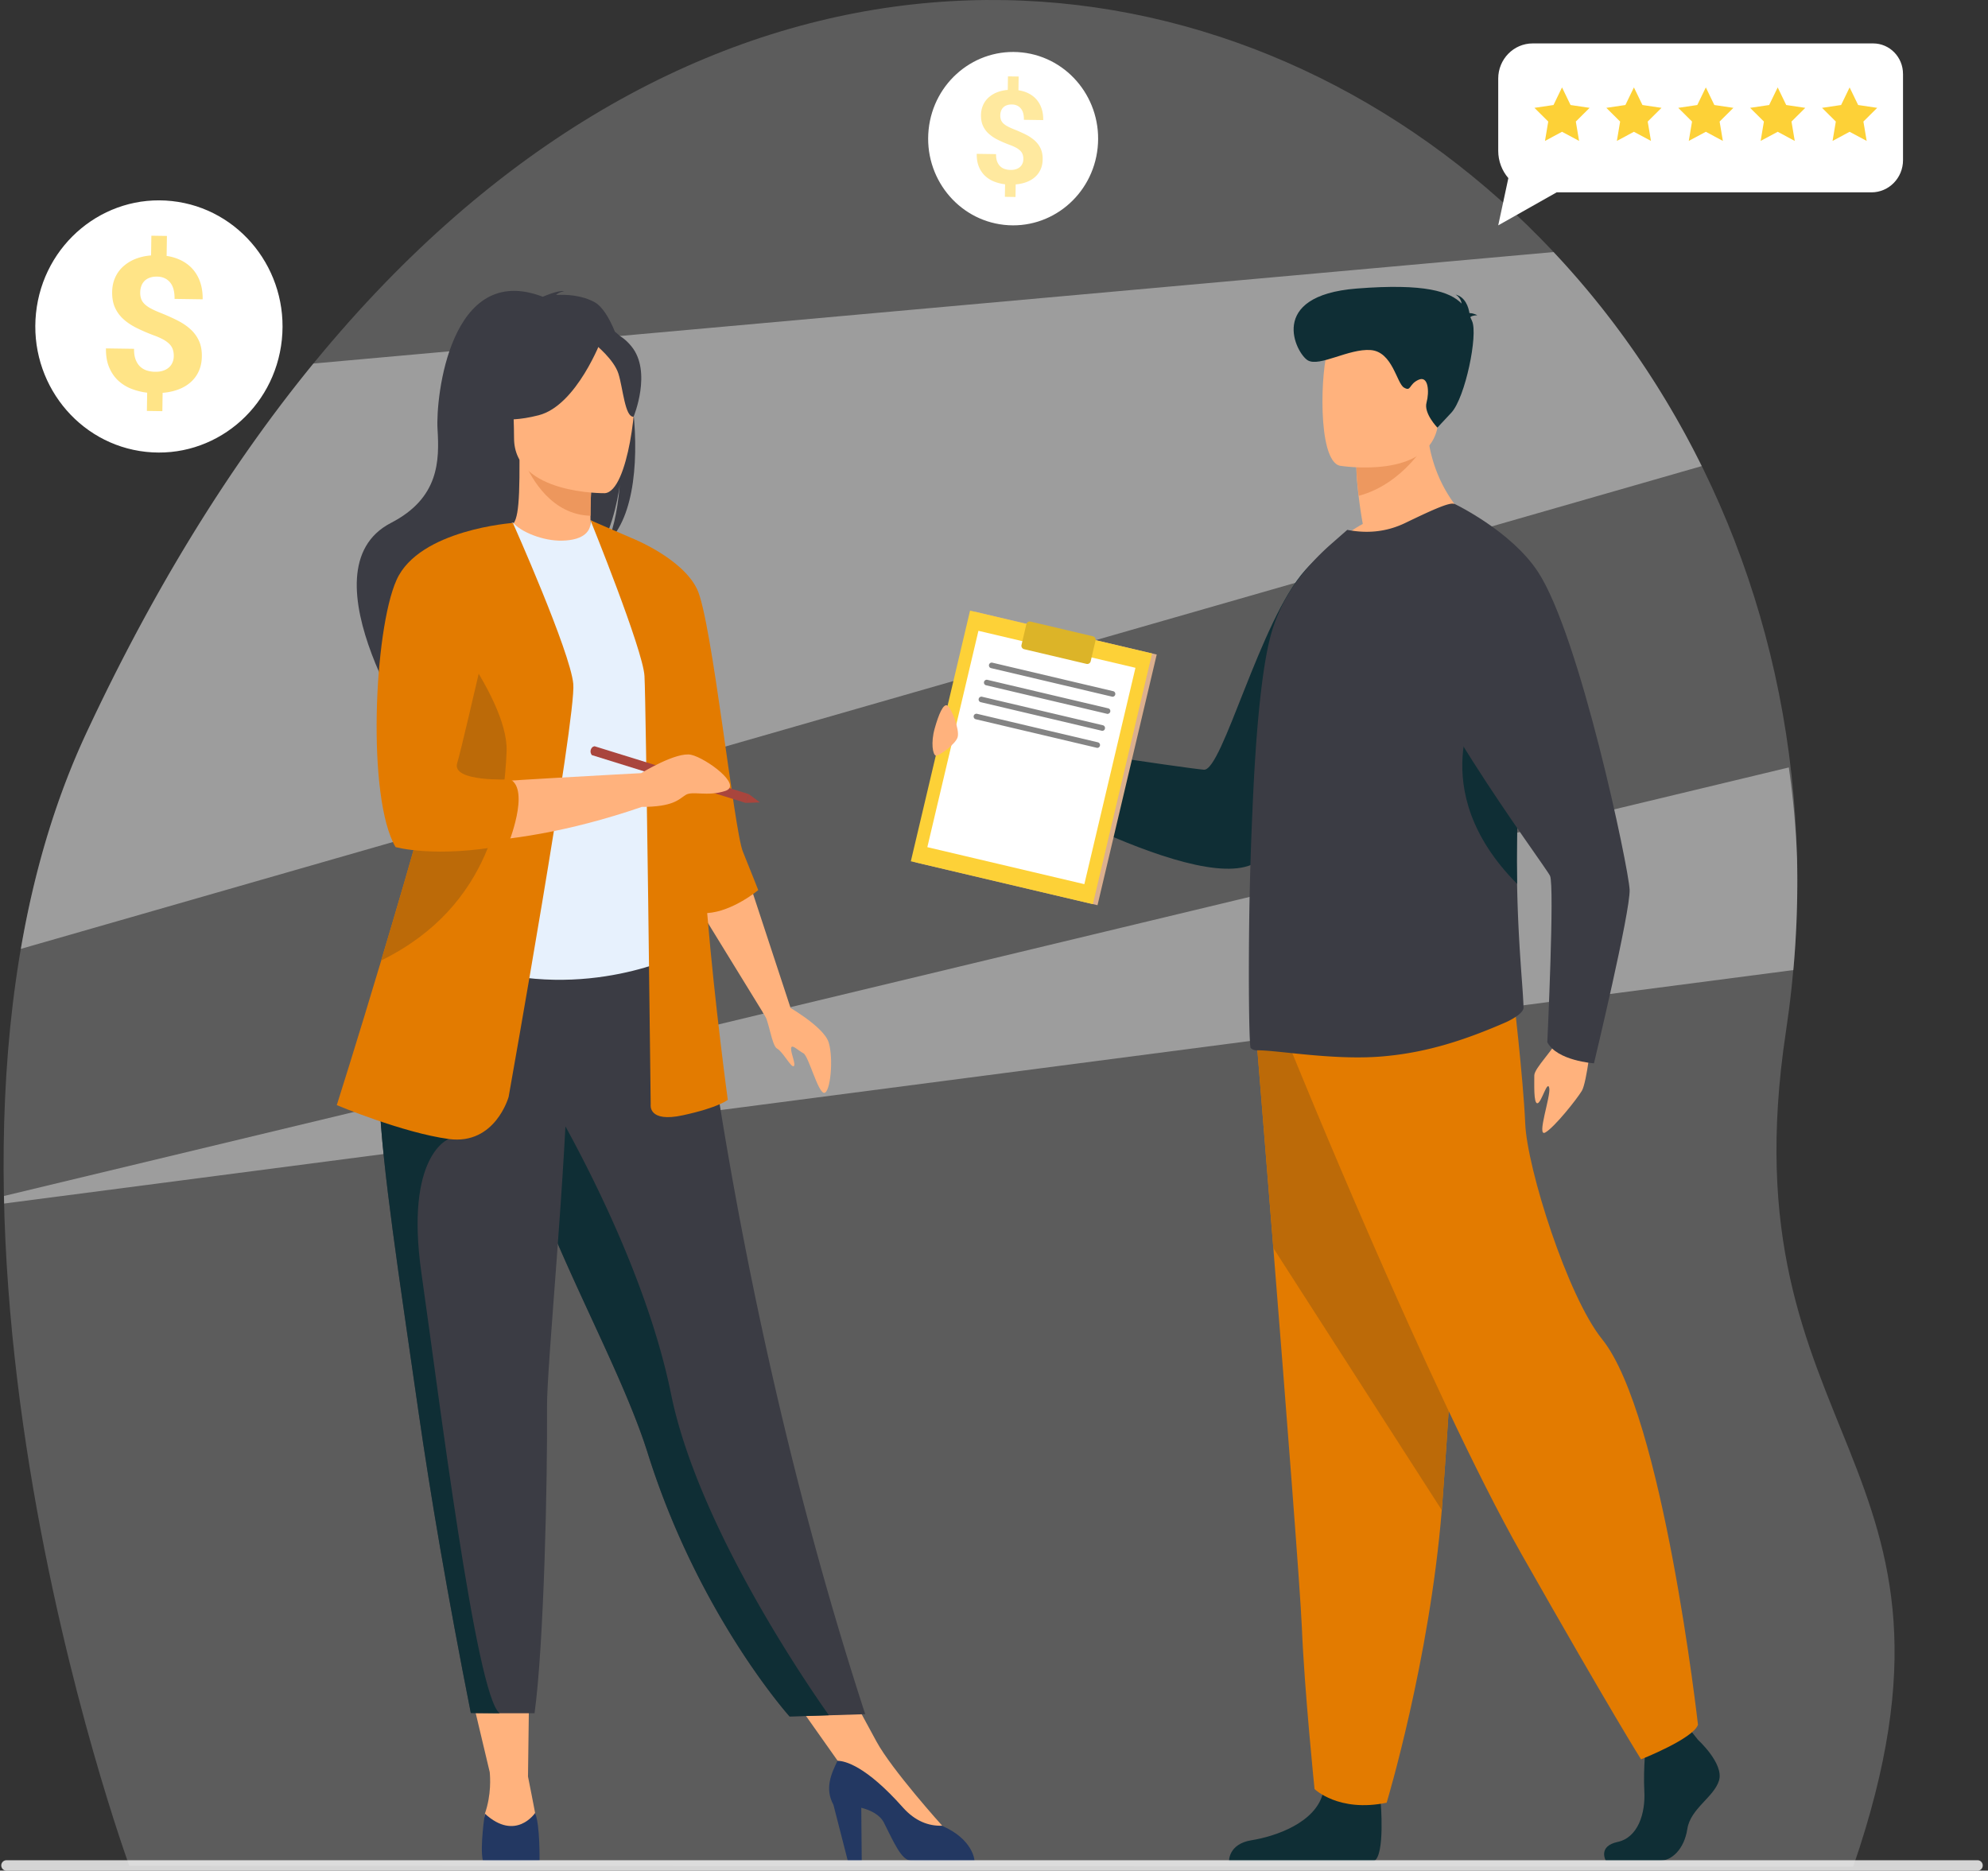 <svg width="356" height="335" fill="none" xmlns="http://www.w3.org/2000/svg"><rect width="100%" height="100%" fill="#333333" stroke="none"/><g clip-path="url(#clip0_2008_984)"><path d="M50.472 60.84c1.288-12.4-7.524-23.52-19.682-24.832-12.157-1.314-23.056 7.675-24.344 20.077-1.287 12.402 7.525 23.52 19.682 24.834 12.158 1.313 23.057-7.676 24.344-20.078z" fill="#fff"/><path d="M31.116 63.791a3.594 3.594 0 00-.174-1.224 2.567 2.567 0 00-.612-.966 4.782 4.782 0 00-1.112-.809 12.23 12.23 0 00-1.67-.733 32.634 32.634 0 01-3.08-1.325c-.922-.46-1.71-.985-2.364-1.58a6.225 6.225 0 01-1.512-2.067c-.355-.787-.524-1.72-.508-2.797.013-.936.187-1.784.524-2.55a5.896 5.896 0 011.421-1.991 7.237 7.237 0 012.188-1.363c.847-.345 1.794-.56 2.838-.643l.05-3.531 2.786.041-.052 3.58a8.578 8.578 0 012.705.849c.807.42 1.49.956 2.05 1.613a6.87 6.87 0 011.281 2.322c.294.89.434 1.885.418 2.985l-5.032-.074c.018-1.32-.253-2.312-.82-2.974-.566-.661-1.33-1.002-2.294-1.016-.522-.007-.974.06-1.354.203-.38.142-.694.34-.94.597a2.457 2.457 0 00-.554.908 3.56 3.56 0 00-.19 1.136 3.31 3.31 0 00.159 1.11c.11.331.307.64.587.924.28.283.653.553 1.121.809.468.253 1.047.519 1.74.793 1.119.445 2.138.901 3.055 1.365.916.465 1.702.995 2.355 1.595a6.33 6.33 0 011.512 2.077c.355.786.524 1.713.508 2.78-.013.968-.192 1.835-.533 2.6a5.806 5.806 0 01-1.43 1.976c-.613.553-1.347.994-2.206 1.321-.859.327-1.81.535-2.856.618l-.048 3.282-2.768-.041.047-3.266a11.482 11.482 0 01-2.786-.685 7.37 7.37 0 01-2.375-1.464c-.687-.632-1.234-1.425-1.638-2.377-.405-.952-.597-2.088-.579-3.407l5.033.074c-.012.781.086 1.434.293 1.96.208.525.489.947.843 1.267a3.1 3.1 0 001.218.678c.457.134.922.203 1.4.21.544.009 1.025-.056 1.439-.194.413-.136.761-.33 1.044-.579.282-.249.495-.546.64-.89.15-.343.228-.719.232-1.127z" fill="#FFE487"/><path d="M196.561 26.466c.886-8.526-5.173-16.17-13.532-17.073-8.358-.903-15.851 5.277-16.736 13.803-.885 8.527 5.173 16.171 13.531 17.074 8.359.903 15.852-5.277 16.737-13.804z" fill="#fff"/><path d="M183.256 28.511a2.485 2.485 0 00-.119-.841 1.765 1.765 0 00-.422-.665 3.284 3.284 0 00-.764-.556 8.366 8.366 0 00-1.148-.504 22.563 22.563 0 01-2.118-.911 7.12 7.12 0 01-1.625-1.086 4.295 4.295 0 01-1.039-1.421c-.244-.54-.36-1.183-.35-1.923a4.49 4.49 0 01.361-1.753c.231-.526.556-.982.977-1.37a4.97 4.97 0 011.504-.936 6.515 6.515 0 011.951-.442l.034-2.428 1.916.028-.036 2.462a5.897 5.897 0 011.86.583 4.638 4.638 0 011.409 1.11c.384.451.68.984.881 1.595.202.612.299 1.297.288 2.053l-3.46-.05c.012-.909-.174-1.59-.565-2.045-.388-.455-.913-.69-1.576-.7a2.552 2.552 0 00-.931.14 1.72 1.72 0 00-.646.41c-.17.177-.297.384-.381.625a2.41 2.41 0 00-.13.782c-.005.28.032.534.109.762.076.228.211.44.403.635.193.195.45.38.771.557.322.174.72.356 1.196.545.769.306 1.47.62 2.101.938a7.19 7.19 0 011.618 1.097c.45.412.796.887 1.04 1.428.244.54.361 1.178.35 1.911-.01.666-.132 1.262-.367 1.788-.234.526-.562.98-.984 1.358-.42.38-.926.683-1.515.908a7.073 7.073 0 01-1.964.425l-.034 2.257-1.902-.029.032-2.245a7.887 7.887 0 01-1.915-.471 5.048 5.048 0 01-1.633-1.006 4.646 4.646 0 01-1.126-1.634c-.279-.655-.411-1.436-.398-2.343l3.46.05c-.009.538.059.987.201 1.348a2.3 2.3 0 00.58.872c.244.22.524.374.838.466.314.091.633.14.961.144.374.006.706-.038.99-.133a2.03 2.03 0 00.718-.398c.194-.171.34-.376.439-.612.104-.236.157-.494.16-.775z" fill="#FFE487"/><path d="M340.779 13.23c0-3.013-2.393-5.454-5.346-5.454h-60.968c-3.407 0-6.171 2.82-6.171 6.296v12.932c0 1.87.687 3.585 1.814 4.894l-1.814 8.46 10.463-5.912h56.378c3.118 0 5.647-2.58 5.647-5.761V13.23h-.003z" fill="#fff"/><path d="M279.72 15.653l1.526 3.153 3.414.508-2.469 2.454.583 3.468-3.054-1.637-3.052 1.637.583-3.468-2.471-2.454 3.413-.508 1.527-3.153zm12.873 0l1.528 3.153 3.412.508-2.469 2.454.583 3.468-3.054-1.637-3.052 1.637.583-3.468-2.471-2.454 3.415-.508 1.525-3.153zm12.878 0l1.525 3.153 3.412.508-2.47 2.454.583 3.468-3.05-1.637-3.054 1.637.583-3.468-2.469-2.454 3.411-.508 1.529-3.153zm12.87 0l1.526 3.153 3.414.508-2.47 2.454.583 3.468-3.053-1.637-3.053 1.637.583-3.468-2.469-2.454 3.411-.508 1.528-3.153zm12.879 0l1.527 3.153 3.413.508-2.47 2.454.583 3.468-3.053-1.637-3.054 1.637.584-3.468-2.468-2.454 3.413-.508 1.525-3.153z" fill="#FDD137"/><path opacity=".2" d="M23.157 334.144s-45.046-122.866-7.704-202.847c109.41-234.413 329.954-116.163 304.35 53.516-11.109 73.602 37.342 76.093 12.062 149.473l-308.708-.142z" fill="#fff"/><path opacity=".4" d="M56.117 65.105C41.5 82.984 27.776 104.893 15.45 131.296c-5.635 12.088-9.406 25.149-11.717 38.634l301.005-86.46c-7.055-14.275-16.036-27.173-26.536-38.33L56.117 65.105zM.737 215.537l320.405-41.812c.609-6.723.811-13.363.669-19.904a155.724 155.724 0 00-1.48-16.381L.716 214.181c0 .466.02.911.02 1.356z" fill="#fff"/><path d="M168.704 328.875v-1.944s-9.001-9.982-11.757-15.064l-7.603-14.012-9.953 2.449 12.629 17.879 16.684 10.692z" fill="#FFB27D"/><path d="M113.178 71.633c1.743-7.148-.791-10.469-3.061-12.23-1.075-2.633-2.311-4.516-3.568-5.245-2.291-1.295-5.048-1.437-6.974-1.336.487-.506 1.48-.688 1.48-.688-1.196-.183-3.852 1.012-3.852 1.012-16.603-6.378-19.198 18.02-18.853 23.69.345 5.67.304 12.352-8.332 16.806-16.482 8.525 5.474 40.638 5.474 40.638-.426-4.576 20.738-28.752 31.787-36 2.696-3.95 3.649-10.935 3.709-11.481-.466 5.527-1.419 8.645-2.25 10.387 5.028-4.637 5.757-15.733 4.44-25.553z" fill="#3B3C44"/><path d="M106.612 98.648c.061.02-5.332 2.814-9.386 1.721-3.811-1.033-6.305-5.973-6.244-5.994 1.622-.323 2.088-2.53 2.047-12.047l.73.142 12.265 2.43s-.284 3.846-.284 7.491c0 3.037.183 5.933.872 6.257z" fill="#FFB27D"/><path d="M106.025 84.876s-.284 3.847-.284 7.491c-6.872-.202-10.501-6.439-11.98-9.921l12.264 2.43z" fill="#ED975D"/><path d="M154.94 306.983l-6.507.202-7.035.222s-16.258-18.081-25.381-47.076c-.203-.668-.446-1.357-.669-2.046-4.987-14.537-15.346-32.782-20.8-49.304a293.77 293.77 0 01-2.351-7.451c-.223-.75-.446-1.478-.649-2.207-4.014-13.952-5.19-23.103-6.264-32.883l39.369.323c.02-.019 6.366 66.779 30.287 140.22z" fill="#3B3C44"/><path d="M119.159 144.144c-.101 18.709 2.737 26.747 2.737 26.747s-16.867 8.566-36.896 2.268c-.243-.081-12.893-3.463-12.893-3.463.344-.748 3.324-13.363 3.649-14.072 4.237-9.071 3.75-13.404 4.237-16.198.932-5.204.953-10.59.486-15.672-1.216-13.466-4.865-24.622-4.865-24.622 5.453-1.236 10.582-3.422 16.258-5.548 1.298 1.62 5.312 3.32 8.778 3.24 3.994-.082 5.291-1.803 5.089-3.666 4.256 2.37 7.642 4.597 7.642 4.597 3.609 6.277 10.947 12.372 11.475 21.99.142 2.368-5.697 23.872-5.697 24.399z" fill="#E7F1FD"/><path d="M108.311 88.323s-16.238.263-16.258-9.841c-.02-10.104-2.109-16.887 8.251-17.474 10.379-.608 12.386 3.26 13.217 6.621.831 3.381-.973 20.37-5.21 20.694z" fill="#FFB27D"/><path d="M107.729 60.758s-4.439 11.865-11.271 13.607c-6.832 1.761-9.792-.081-9.792-.081s1.075-6.095 2.149-13.344c0 0 15.549-5.831 18.914-.182z" fill="#3B3C44"/><path d="M106.612 61.703s3.324 2.653 4.135 5.224c.811 2.572 1.176 7.877 2.717 7.695 0 0 3.345-8.06-.405-12.615-3.994-4.84-6.447-.304-6.447-.304z" fill="#3B3C44"/><path d="M96.151 326.43c-.547-3.037-1.601-8.281-1.601-8.281l.243-18.629H83.46l4.237 17.839c.08.831.324 4.05-.872 7.452 0 0-1.095 4.96 3.79 5.041 4.886.081 6.082-.384 5.535-3.422z" fill="#FFB27D"/><path d="M86.826 324.796s-.912 5.933-.365 8.403c0 0 1.44.101 4.987.101 3.365 0 5.17-.101 5.17-.101s.1-6.378-.791-8.525c0 0-3.467 5.184-9.001.122z" fill="#233862"/><path d="M133.876 157.107l7.684 23.366-4.38 1.762-12.69-20.653 9.386-4.475z" fill="#FFB27D"/><path d="M174.505 333.212s-9.813.183-11.455 0c-1.663-.182-2.939-3.179-4.744-6.763-.729-1.477-2.392-2.267-4.074-2.713l.081 9.496h-2.494l-2.574-10.023c-1.602-2.935-.385-5.568.73-7.876 1.297 0 5.068.87 11.717 8.363 2.19 2.45 4.602 3.34 6.994 3.26.041.02.061.041.101.06 5.555 2.451 5.718 6.196 5.718 6.196z" fill="#233862"/><path d="M135.783 159.407s-1.196-3.058-2.756-6.904c-1.581-3.848-5.535-41.348-8.17-46.936-2.616-5.588-11.657-9.172-11.657-9.172l-7.46-3.22s9.406 23.184 9.67 27.882c.284 4.697 1.115 76.741 1.115 76.741s-.547 3.32 5.798 1.923c6.365-1.376 8.007-2.754 8.007-2.754s-2.311-16.866-3.689-33.449c4.581-.284 9.142-4.111 9.142-4.111z" fill="#E37B00"/><path d="M148.435 307.173l-7.035.223s-16.258-18.082-25.381-47.077c-.203-.668-.446-1.356-.669-2.045-4.987-14.538-15.346-32.782-20.8-49.304a293.79 293.79 0 01-2.351-7.452c-.223-.749-.446-1.478-.649-2.207l5.798-4.394s17.414 28.166 22.807 54.671c4.662 23.002 23.414 50.701 28.28 57.585z" fill="#0F2E35"/><path d="M97.955 252.04c.102 12.877-.547 42.521-2.23 54.771h-6.244c-3.446 0-5.17-.04-5.17-.04-4.216-21.322-7.216-38.978-9.406-54.184-1.784-12.474-3.385-23.185-4.601-32.378-1.237-9.273-2.088-17.028-2.392-23.589-.041-1.033-.082-2.044-.102-3.017-.02-.972-.02-1.924-.02-2.854l34.017-3.321c-.426 22.596-3.913 57.12-3.852 64.612z" fill="#3B3C44"/><path d="M89.481 306.817c-3.446 0-5.169-.041-5.169-.041-4.217-21.322-7.217-38.977-9.406-54.184-1.784-12.473-3.386-23.185-4.602-32.377-1.237-9.274-2.088-17.029-2.392-23.589l12.487 7.33s-7.966 2.814-4.926 24.075c3.041 21.261 9.772 75.788 14.008 78.786z" fill="#0F2E35"/><path d="M91.083 196.432s-2.392 8.645-10.684 7.552c-8.291-1.114-20.09-6.074-20.09-6.074s3.548-11.177 7.947-25.877c5.332-17.779 11.94-40.719 15.042-55.177.872-4.049 1.48-7.432 1.683-9.861l6.872-13.323s10.258 23.002 10.806 28.793c.587 5.77-11.576 73.967-11.576 73.967z" fill="#E37B00"/><path d="M82.81 121.568l9.082-27.921c-.02.02-11.474 3.401-17.232 6.297 0 0-3.588 4.637-5.818 15.327 0 0-2.352 25.655 2.9 35.05 0 0 16.582 3.321 43.118-5.791v-6.074s-29.03 1.518-34.97 2.206l2.92-19.094z" fill="#FFB27D"/><path d="M90.718 134.569c-.365 9.395-2.575 27.598-22.3 37.357-.06.021-.101.062-.162.081 5.332-17.778 11.94-40.719 15.042-55.176 3.629 5.406 7.623 12.574 7.42 17.738z" fill="#BC6A08"/><path d="M91.894 93.647s-16.826 1.174-20.88 10.205c-4.055 9.01-5.352 39.017-.183 47.846 0 0 7.095 2.025 19.664-.324.162-.02.304-.061.466-.081 0 0 4.014-9.8.406-11.724 0 0-10.603.547-9.488-2.935 1.095-3.524 10.015-42.987 10.015-42.987z" fill="#E37B00"/><path d="M134.082 142.21l-.487 1.6-27.611-8.585s-.365-.426-.182-.973c.202-.607.689-.607.689-.607l27.591 8.565z" fill="#A9453D"/><path d="M136.087 143.701l-2.006-1.497-.486 1.578 2.492-.081z" fill="#A9453D"/><path d="M140.467 179.863s7.015 3.867 7.927 6.822c.912 2.957.284 9.112-.831 9.031-1.115-.101-2.777-6.621-3.69-7.086-.912-.466-2.21-1.843-2.21-.831 0 1.013.912 2.856.467 3.139-.467.283-1.926-2.571-2.96-3.139-1.014-.546-1.439-5.102-2.433-6.337-.973-1.235 3.73-1.599 3.73-1.599zm-25.605-41.433s6.264-3.847 8.899-3.26c2.636.587 9.326 5.447 6.103 6.48-3.224 1.052-5.839-.061-7.075.708-1.237.77-2.149 2.147-7.927 2.147-5.778-.021 0-6.075 0-6.075zm62.827-.374s-7.379-1.317-8.818-2.429c-1.419-1.114-.507-1.682-.06-3.565.871-3.664.323-1.701 1.803-1.862 1.48-.163.345-1.094.325-1.843 0-.749-.325-1.519 1.013-1.377 1.338.142 4.562 4.394 7.258 6.014 2.717 1.6-1.521 5.062-1.521 5.062z" fill="#FFB27D"/><path d="M247.164 95.161s7.865 33.127-21.529 58.76c-9.184 7.998-49.182-15.57-49.182-15.57s.082-3.949 3.873-5.609c0 0 31.524 4.778 35.254 5.102 3.325.284 10.035-26.727 18.164-35.758 6.304-6.985 13.42-6.925 13.42-6.925zm56.921 216.434s4.643 4.232 3.752 7.249c-.913 3.017-5.109 5.021-5.677 8.687-.568 3.685-2.838 5.69-4.866 5.69h-9.73s-1.5-2.592 2.129-3.362c3.628-.79 4.987-5.103 4.763-9.112-.222-4.009.345-9.354.345-9.354l7.703-1.782 1.581 1.984zM247.24 322.65s.832 9.638-1.196 10.65l-25.949.021s-.161-3.098 4.034-3.766c4.197-.669 11.556-3.119 12.813-8.586 1.237-5.467 10.298 1.681 10.298 1.681z" fill="#0F2E35"/><path d="M225.021 186.284s1.378 16.907 3 37.216c2.21 27.598 4.845 61.494 5.108 67.912.447 11.158 2.271 28.976 2.271 28.976s4.298 4.231 12.914 2.45c0 0 7.683-25.452 9.872-52.403.041-.444.061-.89.102-1.336 2.047-27.415 5.21-85.164 5.21-85.164l-38.477 2.349z" fill="#E37B00"/><path d="M225.021 186.284s1.378 16.907 3 37.216l30.165 46.935c.041-.444.061-.89.102-1.336 2.047-27.415 5.21-85.164 5.21-85.164l-38.477 2.349z" fill="#BC6A08"/><path d="M231.305 188.314s24.814 61.19 41.134 89.962c16.319 28.753 21.428 36.792 21.428 36.792s9.345-3.685 10.197-6.196c0 0-6.245-55.52-17.171-69.046-6.183-7.655-13.441-30.595-13.765-38.634-.345-8.019-2.21-23.913-2.21-23.913l-39.613 11.035z" fill="#E37B00"/><path d="M263.968 93.993s-16.786 8.099-26.476 5.082c0 0 2.393-2.997 6.549-5.244a80.585 80.585 0 01-.751-5.063c-.405-3.3-.405-5.163-.405-5.163l6.487-5.082 6.142-4.88c-.465 13.728 8.454 20.35 8.454 20.35z" fill="#FFB27D"/><path d="M223.97 187.689c.305.264.629.405 1.015.405 3.649-.08 14.25 1.945 23.231 1.033 7.603-.729 14.293-2.936 21.489-6.074.973-.446 3.163-1.62 3.122-2.632-.041-1.174-.142-2.815-.304-4.941-.305-4.192-.729-10.124-.851-17.17-.263-13.223.567-16.24.567-25.25.061-12.473-1.804-35.434-11.838-42.784-.669-.507-4.846 1.498-8.718 3.36-3.548 1.722-7.075 1.904-10.42 1.256l-3.345 2.936c-4.054 3.706-8.535 8.788-10.501 16.482-1.642 6.52-2.615 18.305-3.122 30.554a635.73 635.73 0 00-.568 18.285c-.202 13.566-.02 24.358.243 24.54z" fill="#3B3C44"/><path d="M255.635 78.914s-4.238 7.735-12.326 9.88c-.405-3.3-.405-5.162-.405-5.162l6.486-5.083 6.245.365z" fill="#ED985F"/><path d="M239.946 83.408s16.016 2.612 17.536-7.228c1.5-9.84 4.581-16.118-5.575-18.203-10.156-2.086-12.731 1.377-14.048 4.535-1.338 3.159-2.048 19.965 2.087 20.896z" fill="#FFB27D"/><path d="M263.299 56.797c.142-.162.487-.304 1.237-.345 0 0-.587-.364-1.398-.384-.163-1.033-.71-2.875-2.494-3.32 0 0 .953.505 1.095 1.619-2.068-2.126-6.507-3.665-18.793-2.693-16.177 1.276-10.846 11.622-8.757 12.857 2.087 1.236 7.359-2.146 11.271-1.842 3.912.304 4.642 5.953 5.96 6.722 1.317.77.811-.587 2.595-1.397 1.783-.81 1.966 2.147 1.439 4.09-.527 1.924 1.946 4.475 1.946 4.475l2.494-2.672c2.493-2.673 4.825-14.012 3.709-16.422-.101-.263-.202-.465-.304-.688zm8.376 101.491c-.102-5.224-.04-11.056.345-17.231l.061-1.256c-1.521-7.532-3.832-14.214-7.218-14.437-.02.021-10.115 15.875 6.812 32.924z" fill="#0F2E35"/><path d="M285.031 185.632s-.85 8.18-1.763 9.718c-.932 1.54-4.865 6.481-6.528 7.452-1.682.972 1.014-6.52.689-7.977-.344-1.459-1.378 2.652-2.108 2.753-.73.101-.547-3.604-.568-4.961-.02-1.357 3.588-4.678 4.866-7.532 1.256-2.855 5.412.547 5.412.547z" fill="#FFB27D"/><path d="M260.38 90.196s10.136 4.799 15.002 12.169c7.541 11.44 16.279 53.112 16.441 56.958.162 3.868-6.386 31.101-6.386 31.101s-6.629-.445-8.353-3.786c0 0 1.319-27.983.487-29.785-.831-1.802-27.651-37.54-24.63-45.173 3.02-7.634 7.439-21.484 7.439-21.484z" fill="#3B3C44"/><path d="M207.14 117.214l-32.596-7.679-10.602 44.894 32.595 7.68 10.603-44.895z" fill="#DBAF8F"/><path d="M206.307 117.03l-32.596-7.68-10.604 44.893 32.596 7.68 10.604-44.893z" fill="#FDD137"/><path d="M203.33 119.593l-28.118-6.625-9.15 38.745 28.116 6.626 9.152-38.746z" fill="#fff"/><path d="M199.224 124.773c-.04 0-.08 0-.121-.021l-21.631-5.102c-.264-.06-.425-.324-.365-.608a.503.503 0 01.609-.364l21.63 5.103c.264.06.426.324.366.607a.498.498 0 01-.488.385zm-.892 3.072c-.041 0-.081 0-.122-.02l-21.631-5.103a.5.5 0 01-.364-.608.5.5 0 01.607-.365l21.631 5.103a.5.5 0 01.365.607.518.518 0 01-.486.386zm-.954 3.029c-.04 0-.081 0-.122-.02l-21.63-5.103a.5.5 0 11.243-.972l21.63 5.103c.264.06.426.324.366.607-.041.243-.243.385-.487.385zm-.893 3.055c-.04 0-.081 0-.121-.021l-21.631-5.102c-.264-.06-.425-.324-.365-.608.061-.262.325-.424.609-.364l21.63 5.103a.5.5 0 01.365.607.484.484 0 01-.487.385z" fill="#848484"/><path d="M194.56 118.892l-11.169-2.633c-.325-.081-.548-.425-.467-.749l.872-3.726a.627.627 0 01.75-.465l11.17 2.632c.324.081.548.425.466.749l-.871 3.726a.625.625 0 01-.751.466z" fill="#DCB428"/><path d="M171.489 132.014c.385-1.336-1.095-5.184-1.824-5.649-.731-.466-1.581 1.579-2.291 4.11-.71 2.531-.344 4.738.222 4.839.589.081 3.549-2.065 3.893-3.3z" fill="#FFB27D"/><path d="M354.143 335.003H1.159a.93.93 0 01-.932-.931.93.93 0 01.932-.932h352.964a.93.93 0 01.933.932.913.913 0 01-.913.931z" fill="#F6F6F6" fill-opacity=".83"/></g><defs><clipPath id="clip0_2008_984"><path fill="#fff" d="M0 0h356v335H0z"/></clipPath></defs></svg>